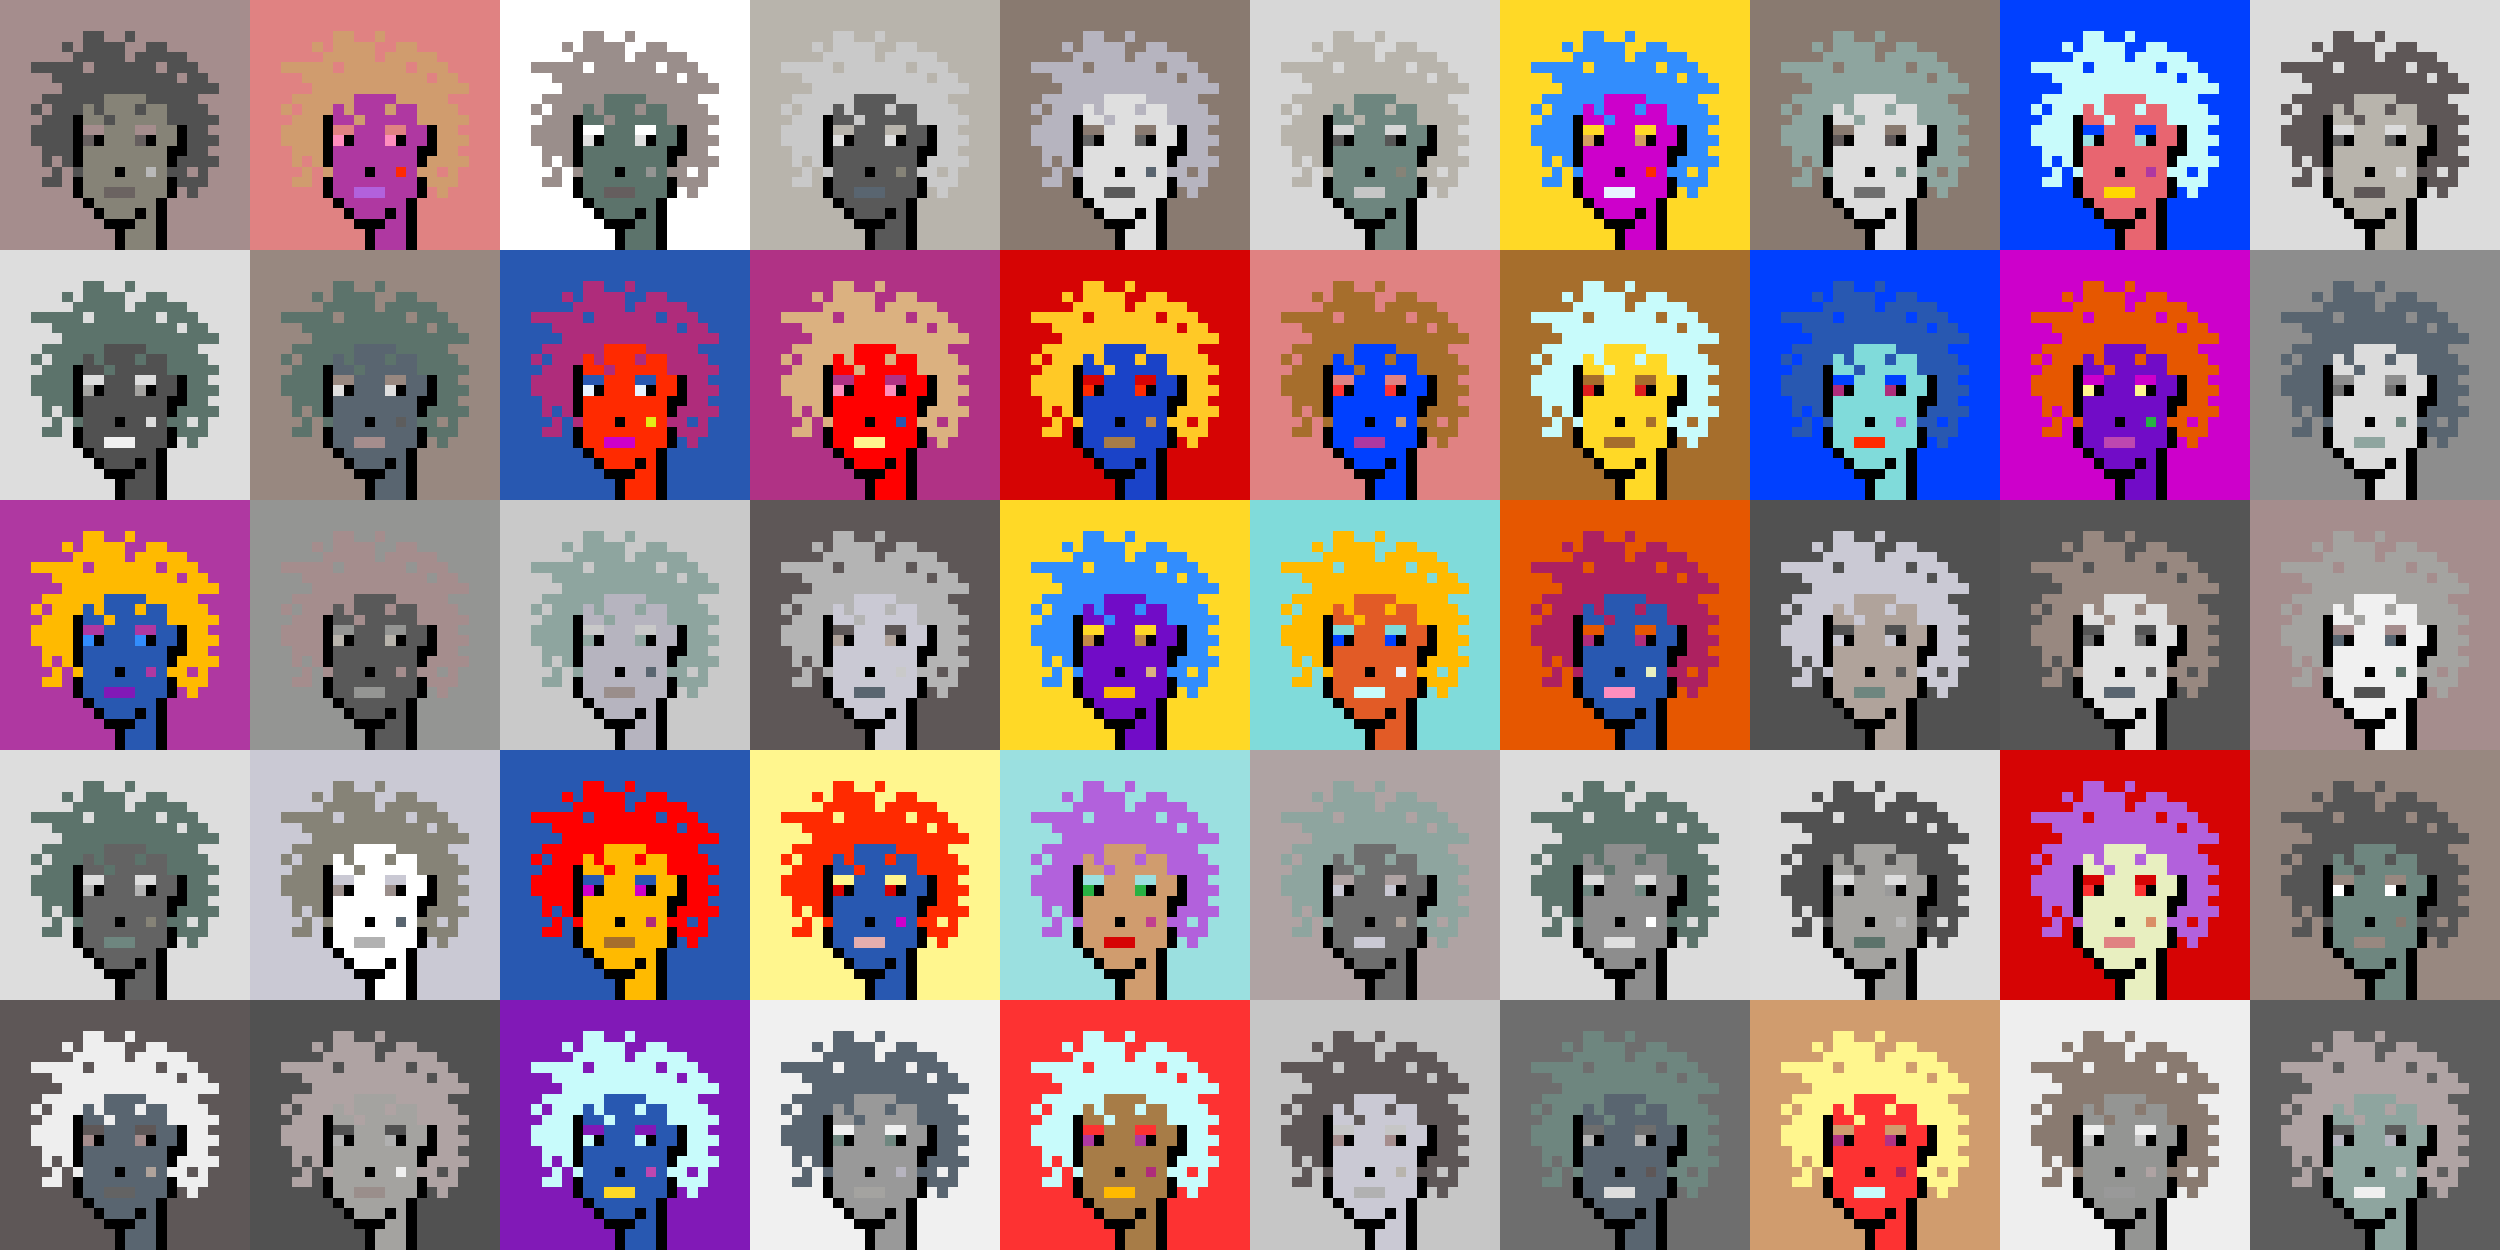 <svg shape-rendering="crispEdges" viewBox="0 0 240 120" xmlns="http://www.w3.org/2000/svg"><rect x="0" y="0" width="240" height="120" fill="#333333" stroke="none"/><style>rect{width:1px;height:1px}rect.bg{width:24px;height:24px}.c1{fill:#e7cba9}.c2{fill:#da8e66}.c3{fill:#ffd800}.c4{fill:#d60404}.c5{fill:#e86570}.c6{fill:#c77514}.c7{fill:#dc1d1d}.c8{fill:#ffc926}.c9{fill:#1a6ed5}.c10{fill:#d09c6e}.c11{fill:#fff68e}.c12{fill:#d29d60}.c13{fill:#80dbda}.c14{fill:#bd47b0}.c15{fill:#b261dc}.c16{fill:#0040ff}.c17{fill:#1a43c8}.c18{fill:#ff8ebe}.c19{fill:#c28946}.c20{fill:#a77c47}.c21{fill:#ffba00}.c22{fill:#ad2160}.c23{fill:#e25b26}.c24{fill:#c42110}.c25{fill:#b03285}.c26{fill:#ca4e11}.c27{fill:#c13f8f}.c28{fill:#e8efc0}.c29{fill:#b66f4e}.c30{fill:#9be0e0}.c31{fill:#e22626}.c32{fill:#2858b1}.c33{fill:#e8f4ff}.c34{fill:#28b143}.c35{fill:#8119b7}.c36{fill:#a66e2c}.c37{fill:#e4eb17}.c38{fill:#ff0000}.c39{fill:#328dfd}.c40{fill:#e08282}.c41{fill:#dcd8a4}.c42{fill:#d60000}.c43{fill:#cd00cb}.c44{fill:#710cc7}.c45{fill:#dbb180}.c46{fill:#ffd926}.c47{fill:#e6aeae}.c48{fill:#eeeab6}.c49{fill:#e65700}.c50{fill:#c8fbfb}.c51{fill:#af2c7b}.c52{fill:#af38a1}.c53{fill:#ff2a00}.c54{fill:#fd3232}.c55{fill:#a39797}.c56{fill:#ffffff}.c57{fill:#6f6f6f}.c58{fill:#afa3a3}.c59{fill:#655e5e}.c60{fill:#897a70}.c61{fill:#a58d8d}.c62{fill:#f0f0f0}.c63{fill:#949593}.c64{fill:#5c736b}.c65{fill:#596570}.c66{fill:#8d8d8d}.c67{fill:#8ea59f}.c68{fill:#5e5757}.c69{fill:#555555}.c70{fill:#595959}.c71{fill:#5d5d5d}.c72{fill:#b8b4ac}.c73{fill:#b1b1b1}.c74{fill:#b0a39b}.c75{fill:#d7d7d7}.c76{fill:#515151}.c77{fill:#b9b9b9}.c78{fill:#9a8e8b}.c79{fill:#636363}.c80{fill:#c6c6c6}.c81{fill:#dddddd}.c82{fill:#6b6361}.c83{fill:#b4b4b4}.c84{fill:#cac9d4}.c85{fill:#dcdcdc}.c86{fill:#6e867f}.c87{fill:#999999}.c88{fill:#dfdfdf}.c89{fill:#c9c9c9}.c90{fill:#988880}.c91{fill:#b6b4bf}.c92{fill:#868377}.c93{fill:#a4a3a0}.c94{fill:#eeeeee}.c95{fill:#6e6e6e}.c96{fill:#6e984d}.c97{fill:#fff68e}.c98{fill:#000000}.c99{fill:#711010}.c100{fill:#dbb180}.c101{fill:#917656}.c102{fill:#5c8539}.c103{fill:#638596}.c104{fill:#7b7b7b}.c105{fill:#d0d0d0}.c106{fill:#aeaeae}.c107{fill:#5e5e5e}.c108{fill:#727272}.c109{fill:#747474}.c110{fill:#373737}</style><defs><g id="h"><rect x="12" y="3"/><rect x="9" y="3"/><rect x="8" y="3"/><rect x="15" y="4"/><rect x="14" y="4"/><rect x="11" y="4"/><rect x="10" y="4"/><rect x="9" y="4"/><rect x="8" y="4"/><rect x="6" y="4"/><rect x="17" y="5"/><rect x="16" y="5"/><rect x="15" y="5"/><rect x="14" y="5"/><rect x="13" y="5"/><rect x="11" y="5"/><rect x="10" y="5"/><rect x="9" y="5"/><rect x="8" y="5"/><rect x="7" y="5"/><rect x="18" y="6"/><rect x="17" y="6"/><rect x="16" y="6"/><rect x="14" y="6"/><rect x="13" y="6"/><rect x="12" y="6"/><rect x="11" y="6"/><rect x="10" y="6"/><rect x="9" y="6"/><rect x="7" y="6"/><rect x="6" y="6"/><rect x="5" y="6"/><rect x="4" y="6"/><rect x="3" y="6"/><rect x="19" y="7"/><rect x="18" y="7"/><rect x="16" y="7"/><rect x="15" y="7"/><rect x="14" y="7"/><rect x="13" y="7"/><rect x="12" y="7"/><rect x="11" y="7"/><rect x="10" y="7"/><rect x="9" y="7"/><rect x="8" y="7"/><rect x="7" y="7"/><rect x="6" y="7"/><rect x="5" y="7"/><rect x="20" y="8"/><rect x="19" y="8"/><rect x="18" y="8"/><rect x="17" y="8"/><rect x="16" y="8"/><rect x="15" y="8"/><rect x="14" y="8"/><rect x="13" y="8"/><rect x="12" y="8"/><rect x="11" y="8"/><rect x="10" y="8"/><rect x="9" y="8"/><rect x="8" y="8"/><rect x="7" y="8"/><rect x="6" y="8"/><rect x="18" y="9"/><rect x="17" y="9"/><rect x="16" y="9"/><rect x="15" y="9"/><rect x="14" y="9"/><rect x="9" y="9"/><rect x="8" y="9"/><rect x="7" y="9"/><rect x="6" y="9"/><rect x="5" y="9"/><rect x="4" y="9"/><rect x="19" y="10"/><rect x="18" y="10"/><rect x="17" y="10"/><rect x="16" y="10"/><rect x="13" y="10"/><rect x="9" y="10"/><rect x="7" y="10"/><rect x="6" y="10"/><rect x="5" y="10"/><rect x="3" y="10"/><rect x="20" y="11"/><rect x="19" y="11"/><rect x="18" y="11"/><rect x="17" y="11"/><rect x="16" y="11"/><rect x="10" y="11"/><rect x="6" y="11"/><rect x="5" y="11"/><rect x="4" y="11"/><rect x="19" y="12"/><rect x="18" y="12"/><rect x="6" y="12"/><rect x="5" y="12"/><rect x="4" y="12"/><rect x="3" y="12"/><rect x="20" y="13"/><rect x="19" y="13"/><rect x="18" y="13"/><rect x="6" y="13"/><rect x="5" y="13"/><rect x="4" y="13"/><rect x="3" y="13"/><rect x="19" y="14"/><rect x="18" y="14"/><rect x="6" y="14"/><rect x="5" y="14"/><rect x="4" y="14"/><rect x="20" y="15"/><rect x="19" y="15"/><rect x="18" y="15"/><rect x="17" y="15"/><rect x="6" y="15"/><rect x="4" y="15"/><rect x="19" y="16"/><rect x="17" y="16"/><rect x="16" y="16"/><rect x="7" y="16"/><rect x="5" y="16"/><rect x="19" y="17"/><rect x="18" y="17"/><rect x="17" y="17"/><rect x="5" y="17"/><rect x="4" y="17"/><rect x="18" y="18"/></g><g id="s"><rect x="13" y="9"/> <rect x="12" y="9"/> <rect x="11" y="9"/> <rect x="10" y="9"/> <rect x="15" y="10"/> <rect x="14" y="10"/> <rect x="12" y="10"/> <rect x="11" y="10"/> <rect x="10" y="10"/> <rect x="8" y="10"/> <rect x="15" y="11"/> <rect x="14" y="11"/> <rect x="13" y="11"/> <rect x="12" y="11"/> <rect x="11" y="11"/> <rect x="9" y="11"/> <rect x="8" y="11"/> <rect x="16" y="12"/> <rect x="15" y="12"/> <rect x="12" y="12"/> <rect x="11" y="12"/> <rect x="10" y="12"/> <rect x="16" y="13"/> <rect x="15" y="13"/> <rect x="12" y="13"/> <rect x="11" y="13"/> <rect x="10" y="13"/> <rect x="15" y="14"/> <rect x="14" y="14"/> <rect x="13" y="14"/> <rect x="12" y="14"/> <rect x="11" y="14"/> <rect x="10" y="14"/> <rect x="9" y="14"/> <rect x="8" y="14"/> <rect x="15" y="15"/> <rect x="14" y="15"/> <rect x="13" y="15"/> <rect x="12" y="15"/> <rect x="11" y="15"/> <rect x="10" y="15"/> <rect x="9" y="15"/> <rect x="8" y="15"/> <rect x="15" y="16"/> <rect x="13" y="16"/> <rect x="12" y="16"/> <rect x="10" y="16"/> <rect x="9" y="16"/> <rect x="8" y="16"/> <rect x="15" y="17"/> <rect x="14" y="17"/> <rect x="13" y="17"/> <rect x="12" y="17"/> <rect x="11" y="17"/> <rect x="10" y="17"/> <rect x="9" y="17"/> <rect x="8" y="17"/> <rect x="15" y="18"/> <rect x="14" y="18"/> <rect x="13" y="18"/> <rect x="9" y="18"/> <rect x="8" y="18"/> <rect x="14" y="19"/> <rect x="13" y="19"/> <rect x="12" y="19"/> <rect x="11" y="19"/> <rect x="10" y="19"/> <rect x="9" y="19"/> <rect x="14" y="20"/> <rect x="12" y="20"/> <rect x="11" y="20"/> <rect x="10" y="20"/> <rect x="14" y="21"/> <rect x="13" y="21"/> <rect x="14" y="22"/> <rect x="13" y="22"/> <rect x="12" y="22"/> <rect x="14" y="23"/> <rect x="13" y="23"/> <rect x="12" y="23"/></g><g id="o"><rect x="7" y="11" /><rect x="17" y="12" /><rect x="7" y="12" /><rect x="17" y="13" /><rect x="14" y="13" /><rect x="9" y="13" /><rect x="7" y="13" /><rect x="17" y="14" /><rect x="16" y="14" /><rect x="7" y="14" /><rect x="16" y="15" /><rect x="7" y="15" /><rect x="11" y="16" /><rect x="16" y="17" /><rect x="7" y="17" /><rect x="16" y="18" /><rect x="7" y="18" /><rect x="15" y="19" /><rect x="8" y="19" /><rect x="15" y="20" /><rect x="13" y="20" /><rect x="9" y="20" /><rect x="15" y="21" /><rect x="12" y="21" /><rect x="11" y="21" /><rect x="10" y="21" /><rect x="15" y="22" /><rect x="11" y="22" /><rect x="15" y="23" /><rect x="11" y="23" /></g><g id="de"><rect x="14" y="12" /><rect x="13" y="12" /><rect x="9" y="12" /><rect x="8" y="12" /></g><g id="le"><rect x="13" y="13" /><rect x="8" y="13" /></g><g id="l"><rect x="12" y="18" /><rect x="11" y="18" /><rect x="10" y="18" /></g><g id="m"><rect x="14" y="16" /></g></defs><g transform="translate(0, 0)"><rect class="bg c61"></rect><use href="#h" class="c76" /><use href="#s" class="c92" /><use href="#de" class="c61" /><use href="#le" class="c59" /><use href="#m" class="c77" /><use href="#l" class="c82" /><use href="#o" fill="black" /></g><g transform="translate(24, 0)"><rect class="bg c40"></rect><use href="#h" class="c10" /><use href="#s" class="c52" /><use href="#de" class="c40" /><use href="#le" class="c18" /><use href="#m" class="c53" /><use href="#l" class="c15" /><use href="#o" fill="black" /></g><g transform="translate(48, 0)"><rect class="bg c56"></rect><use href="#h" class="c78" /><use href="#s" class="c64" /><use href="#de" class="c56" /><use href="#le" class="c88" /><use href="#m" class="c63" /><use href="#l" class="c59" /><use href="#o" fill="black" /></g><g transform="translate(72, 0)"><rect class="bg c72"></rect><use href="#h" class="c89" /><use href="#s" class="c70" /><use href="#de" class="c72" /><use href="#le" class="c88" /><use href="#m" class="c92" /><use href="#l" class="c65" /><use href="#o" fill="black" /></g><g transform="translate(96, 0)"><rect class="bg c60"></rect><use href="#h" class="c91" /><use href="#s" class="c88" /><use href="#de" class="c60" /><use href="#le" class="c79" /><use href="#m" class="c65" /><use href="#l" class="c70" /><use href="#o" fill="black" /></g><g transform="translate(120, 0)"><rect class="bg c75"></rect><use href="#h" class="c72" /><use href="#s" class="c86" /><use href="#de" class="c75" /><use href="#le" class="c69" /><use href="#m" class="c92" /><use href="#l" class="c80" /><use href="#o" fill="black" /></g><g transform="translate(144, 0)"><rect class="bg c46"></rect><use href="#h" class="c39" /><use href="#s" class="c43" /><use href="#de" class="c46" /><use href="#le" class="c12" /><use href="#m" class="c53" /><use href="#l" class="c33" /><use href="#o" fill="black" /></g><g transform="translate(168, 0)"><rect class="bg c60"></rect><use href="#h" class="c67" /><use href="#s" class="c81" /><use href="#de" class="c60" /><use href="#le" class="c68" /><use href="#m" class="c86" /><use href="#l" class="c57" /><use href="#o" fill="black" /></g><g transform="translate(192, 0)"><rect class="bg c16"></rect><use href="#h" class="c50" /><use href="#s" class="c5" /><use href="#de" class="c16" /><use href="#le" class="c30" /><use href="#m" class="c52" /><use href="#l" class="c3" /><use href="#o" fill="black" /></g><g transform="translate(216, 0)"><rect class="bg c85"></rect><use href="#h" class="c68" /><use href="#s" class="c72" /><use href="#de" class="c85" /><use href="#le" class="c71" /><use href="#m" class="c81" /><use href="#l" class="c68" /><use href="#o" fill="black" /></g><g transform="translate(0, 24)"><rect class="bg c81"></rect><use href="#h" class="c64" /><use href="#s" class="c76" /><use href="#de" class="c81" /><use href="#le" class="c93" /><use href="#m" class="c81" /><use href="#l" class="c62" /><use href="#o" fill="black" /></g><g transform="translate(24, 24)"><rect class="bg c90"></rect><use href="#h" class="c64" /><use href="#s" class="c65" /><use href="#de" class="c90" /><use href="#le" class="c88" /><use href="#m" class="c71" /><use href="#l" class="c61" /><use href="#o" fill="black" /></g><g transform="translate(48, 24)"><rect class="bg c32"></rect><use href="#h" class="c51" /><use href="#s" class="c53" /><use href="#de" class="c32" /><use href="#le" class="c33" /><use href="#m" class="c37" /><use href="#l" class="c43" /><use href="#o" fill="black" /></g><g transform="translate(72, 24)"><rect class="bg c25"></rect><use href="#h" class="c45" /><use href="#s" class="c38" /><use href="#de" class="c25" /><use href="#le" class="c18" /><use href="#m" class="c32" /><use href="#l" class="c11" /><use href="#o" fill="black" /></g><g transform="translate(96, 24)"><rect class="bg c4"></rect><use href="#h" class="c8" /><use href="#s" class="c17" /><use href="#de" class="c4" /><use href="#le" class="c53" /><use href="#m" class="c19" /><use href="#l" class="c20" /><use href="#o" fill="black" /></g><g transform="translate(120, 24)"><rect class="bg c40"></rect><use href="#h" class="c36" /><use href="#s" class="c16" /><use href="#de" class="c40" /><use href="#le" class="c54" /><use href="#m" class="c10" /><use href="#l" class="c52" /><use href="#o" fill="black" /></g><g transform="translate(144, 24)"><rect class="bg c36"></rect><use href="#h" class="c50" /><use href="#s" class="c46" /><use href="#de" class="c36" /><use href="#le" class="c7" /><use href="#m" class="c36" /><use href="#l" class="c36" /><use href="#o" fill="black" /></g><g transform="translate(168, 24)"><rect class="bg c16"></rect><use href="#h" class="c32" /><use href="#s" class="c13" /><use href="#de" class="c16" /><use href="#le" class="c51" /><use href="#m" class="c15" /><use href="#l" class="c53" /><use href="#o" fill="black" /></g><g transform="translate(192, 24)"><rect class="bg c43"></rect><use href="#h" class="c49" /><use href="#s" class="c44" /><use href="#de" class="c43" /><use href="#le" class="c11" /><use href="#m" class="c34" /><use href="#l" class="c14" /><use href="#o" fill="black" /></g><g transform="translate(216, 24)"><rect class="bg c66"></rect><use href="#h" class="c65" /><use href="#s" class="c85" /><use href="#de" class="c66" /><use href="#le" class="c57" /><use href="#m" class="c86" /><use href="#l" class="c67" /><use href="#o" fill="black" /></g><g transform="translate(0, 48)"><rect class="bg c52"></rect><use href="#h" class="c21" /><use href="#s" class="c32" /><use href="#de" class="c52" /><use href="#le" class="c39" /><use href="#m" class="c52" /><use href="#l" class="c35" /><use href="#o" fill="black" /></g><g transform="translate(24, 48)"><rect class="bg c63"></rect><use href="#h" class="c61" /><use href="#s" class="c70" /><use href="#de" class="c63" /><use href="#le" class="c72" /><use href="#m" class="c61" /><use href="#l" class="c63" /><use href="#o" fill="black" /></g><g transform="translate(48, 48)"><rect class="bg c89"></rect><use href="#h" class="c67" /><use href="#s" class="c91" /><use href="#de" class="c89" /><use href="#le" class="c67" /><use href="#m" class="c65" /><use href="#l" class="c78" /><use href="#o" fill="black" /></g><g transform="translate(72, 48)"><rect class="bg c68"></rect><use href="#h" class="c83" /><use href="#s" class="c84" /><use href="#de" class="c68" /><use href="#le" class="c74" /><use href="#m" class="c89" /><use href="#l" class="c65" /><use href="#o" fill="black" /></g><g transform="translate(96, 48)"><rect class="bg c46"></rect><use href="#h" class="c39" /><use href="#s" class="c44" /><use href="#de" class="c46" /><use href="#le" class="c19" /><use href="#m" class="c45" /><use href="#l" class="c21" /><use href="#o" fill="black" /></g><g transform="translate(120, 48)"><rect class="bg c13"></rect><use href="#h" class="c21" /><use href="#s" class="c23" /><use href="#de" class="c13" /><use href="#le" class="c16" /><use href="#m" class="c33" /><use href="#l" class="c50" /><use href="#o" fill="black" /></g><g transform="translate(144, 48)"><rect class="bg c49"></rect><use href="#h" class="c22" /><use href="#s" class="c32" /><use href="#de" class="c49" /><use href="#le" class="c51" /><use href="#m" class="c28" /><use href="#l" class="c18" /><use href="#o" fill="black" /></g><g transform="translate(168, 48)"><rect class="bg c76"></rect><use href="#h" class="c84" /><use href="#s" class="c74" /><use href="#de" class="c76" /><use href="#le" class="c84" /><use href="#m" class="c70" /><use href="#l" class="c86" /><use href="#o" fill="black" /></g><g transform="translate(192, 48)"><rect class="bg c69"></rect><use href="#h" class="c90" /><use href="#s" class="c88" /><use href="#de" class="c69" /><use href="#le" class="c57" /><use href="#m" class="c70" /><use href="#l" class="c65" /><use href="#o" fill="black" /></g><g transform="translate(216, 48)"><rect class="bg c61"></rect><use href="#h" class="c93" /><use href="#s" class="c62" /><use href="#de" class="c61" /><use href="#le" class="c65" /><use href="#m" class="c64" /><use href="#l" class="c76" /><use href="#o" fill="black" /></g><g transform="translate(0, 72)"><rect class="bg c81"></rect><use href="#h" class="c64" /><use href="#s" class="c79" /><use href="#de" class="c81" /><use href="#le" class="c83" /><use href="#m" class="c92" /><use href="#l" class="c86" /><use href="#o" fill="black" /></g><g transform="translate(24, 72)"><rect class="bg c84"></rect><use href="#h" class="c92" /><use href="#s" class="c56" /><use href="#de" class="c84" /><use href="#le" class="c78" /><use href="#m" class="c65" /><use href="#l" class="c73" /><use href="#o" fill="black" /></g><g transform="translate(48, 72)"><rect class="bg c32"></rect><use href="#h" class="c38" /><use href="#s" class="c21" /><use href="#de" class="c32" /><use href="#le" class="c43" /><use href="#m" class="c51" /><use href="#l" class="c36" /><use href="#o" fill="black" /></g><g transform="translate(72, 72)"><rect class="bg c11"></rect><use href="#h" class="c53" /><use href="#s" class="c32" /><use href="#de" class="c11" /><use href="#le" class="c42" /><use href="#m" class="c43" /><use href="#l" class="c47" /><use href="#o" fill="black" /></g><g transform="translate(96, 72)"><rect class="bg c30"></rect><use href="#h" class="c15" /><use href="#s" class="c10" /><use href="#de" class="c30" /><use href="#le" class="c34" /><use href="#m" class="c27" /><use href="#l" class="c4" /><use href="#o" fill="black" /></g><g transform="translate(120, 72)"><rect class="bg c58"></rect><use href="#h" class="c67" /><use href="#s" class="c95" /><use href="#de" class="c58" /><use href="#le" class="c84" /><use href="#m" class="c74" /><use href="#l" class="c84" /><use href="#o" fill="black" /></g><g transform="translate(144, 72)"><rect class="bg c85"></rect><use href="#h" class="c64" /><use href="#s" class="c66" /><use href="#de" class="c85" /><use href="#le" class="c86" /><use href="#m" class="c56" /><use href="#l" class="c88" /><use href="#o" fill="black" /></g><g transform="translate(168, 72)"><rect class="bg c81"></rect><use href="#h" class="c76" /><use href="#s" class="c93" /><use href="#de" class="c81" /><use href="#le" class="c87" /><use href="#m" class="c77" /><use href="#l" class="c64" /><use href="#o" fill="black" /></g><g transform="translate(192, 72)"><rect class="bg c4"></rect><use href="#h" class="c15" /><use href="#s" class="c28" /><use href="#de" class="c4" /><use href="#le" class="c54" /><use href="#m" class="c2" /><use href="#l" class="c40" /><use href="#o" fill="black" /></g><g transform="translate(216, 72)"><rect class="bg c90"></rect><use href="#h" class="c69" /><use href="#s" class="c86" /><use href="#de" class="c90" /><use href="#le" class="c56" /><use href="#m" class="c60" /><use href="#l" class="c90" /><use href="#o" fill="black" /></g><g transform="translate(0, 96)"><rect class="bg c68"></rect><use href="#h" class="c94" /><use href="#s" class="c65" /><use href="#de" class="c68" /><use href="#le" class="c61" /><use href="#m" class="c74" /><use href="#l" class="c79" /><use href="#o" fill="black" /></g><g transform="translate(24, 96)"><rect class="bg c76"></rect><use href="#h" class="c58" /><use href="#s" class="c93" /><use href="#de" class="c76" /><use href="#le" class="c73" /><use href="#m" class="c62" /><use href="#l" class="c78" /><use href="#o" fill="black" /></g><g transform="translate(48, 96)"><rect class="bg c35"></rect><use href="#h" class="c50" /><use href="#s" class="c32" /><use href="#de" class="c35" /><use href="#le" class="c50" /><use href="#m" class="c14" /><use href="#l" class="c46" /><use href="#o" fill="black" /></g><g transform="translate(72, 96)"><rect class="bg c62"></rect><use href="#h" class="c65" /><use href="#s" class="c87" /><use href="#de" class="c62" /><use href="#le" class="c86" /><use href="#m" class="c91" /><use href="#l" class="c93" /><use href="#o" fill="black" /></g><g transform="translate(96, 96)"><rect class="bg c54"></rect><use href="#h" class="c50" /><use href="#s" class="c20" /><use href="#de" class="c54" /><use href="#le" class="c52" /><use href="#m" class="c51" /><use href="#l" class="c21" /><use href="#o" fill="black" /></g><g transform="translate(120, 96)"><rect class="bg c80"></rect><use href="#h" class="c68" /><use href="#s" class="c84" /><use href="#de" class="c80" /><use href="#le" class="c61" /><use href="#m" class="c72" /><use href="#l" class="c73" /><use href="#o" fill="black" /></g><g transform="translate(144, 96)"><rect class="bg c95"></rect><use href="#h" class="c86" /><use href="#s" class="c65" /><use href="#de" class="c95" /><use href="#le" class="c83" /><use href="#m" class="c68" /><use href="#l" class="c81" /><use href="#o" fill="black" /></g><g transform="translate(168, 96)"><rect class="bg c10"></rect><use href="#h" class="c11" /><use href="#s" class="c54" /><use href="#de" class="c10" /><use href="#le" class="c25" /><use href="#m" class="c22" /><use href="#l" class="c50" /><use href="#o" fill="black" /></g><g transform="translate(192, 96)"><rect class="bg c94"></rect><use href="#h" class="c60" /><use href="#s" class="c63" /><use href="#de" class="c94" /><use href="#le" class="c89" /><use href="#m" class="c58" /><use href="#l" class="c87" /><use href="#o" fill="black" /></g><g transform="translate(216, 96)"><rect class="bg c71"></rect><use href="#h" class="c58" /><use href="#s" class="c67" /><use href="#de" class="c71" /><use href="#le" class="c91" /><use href="#m" class="c80" /><use href="#l" class="c62" /><use href="#o" fill="black" /></g></svg>